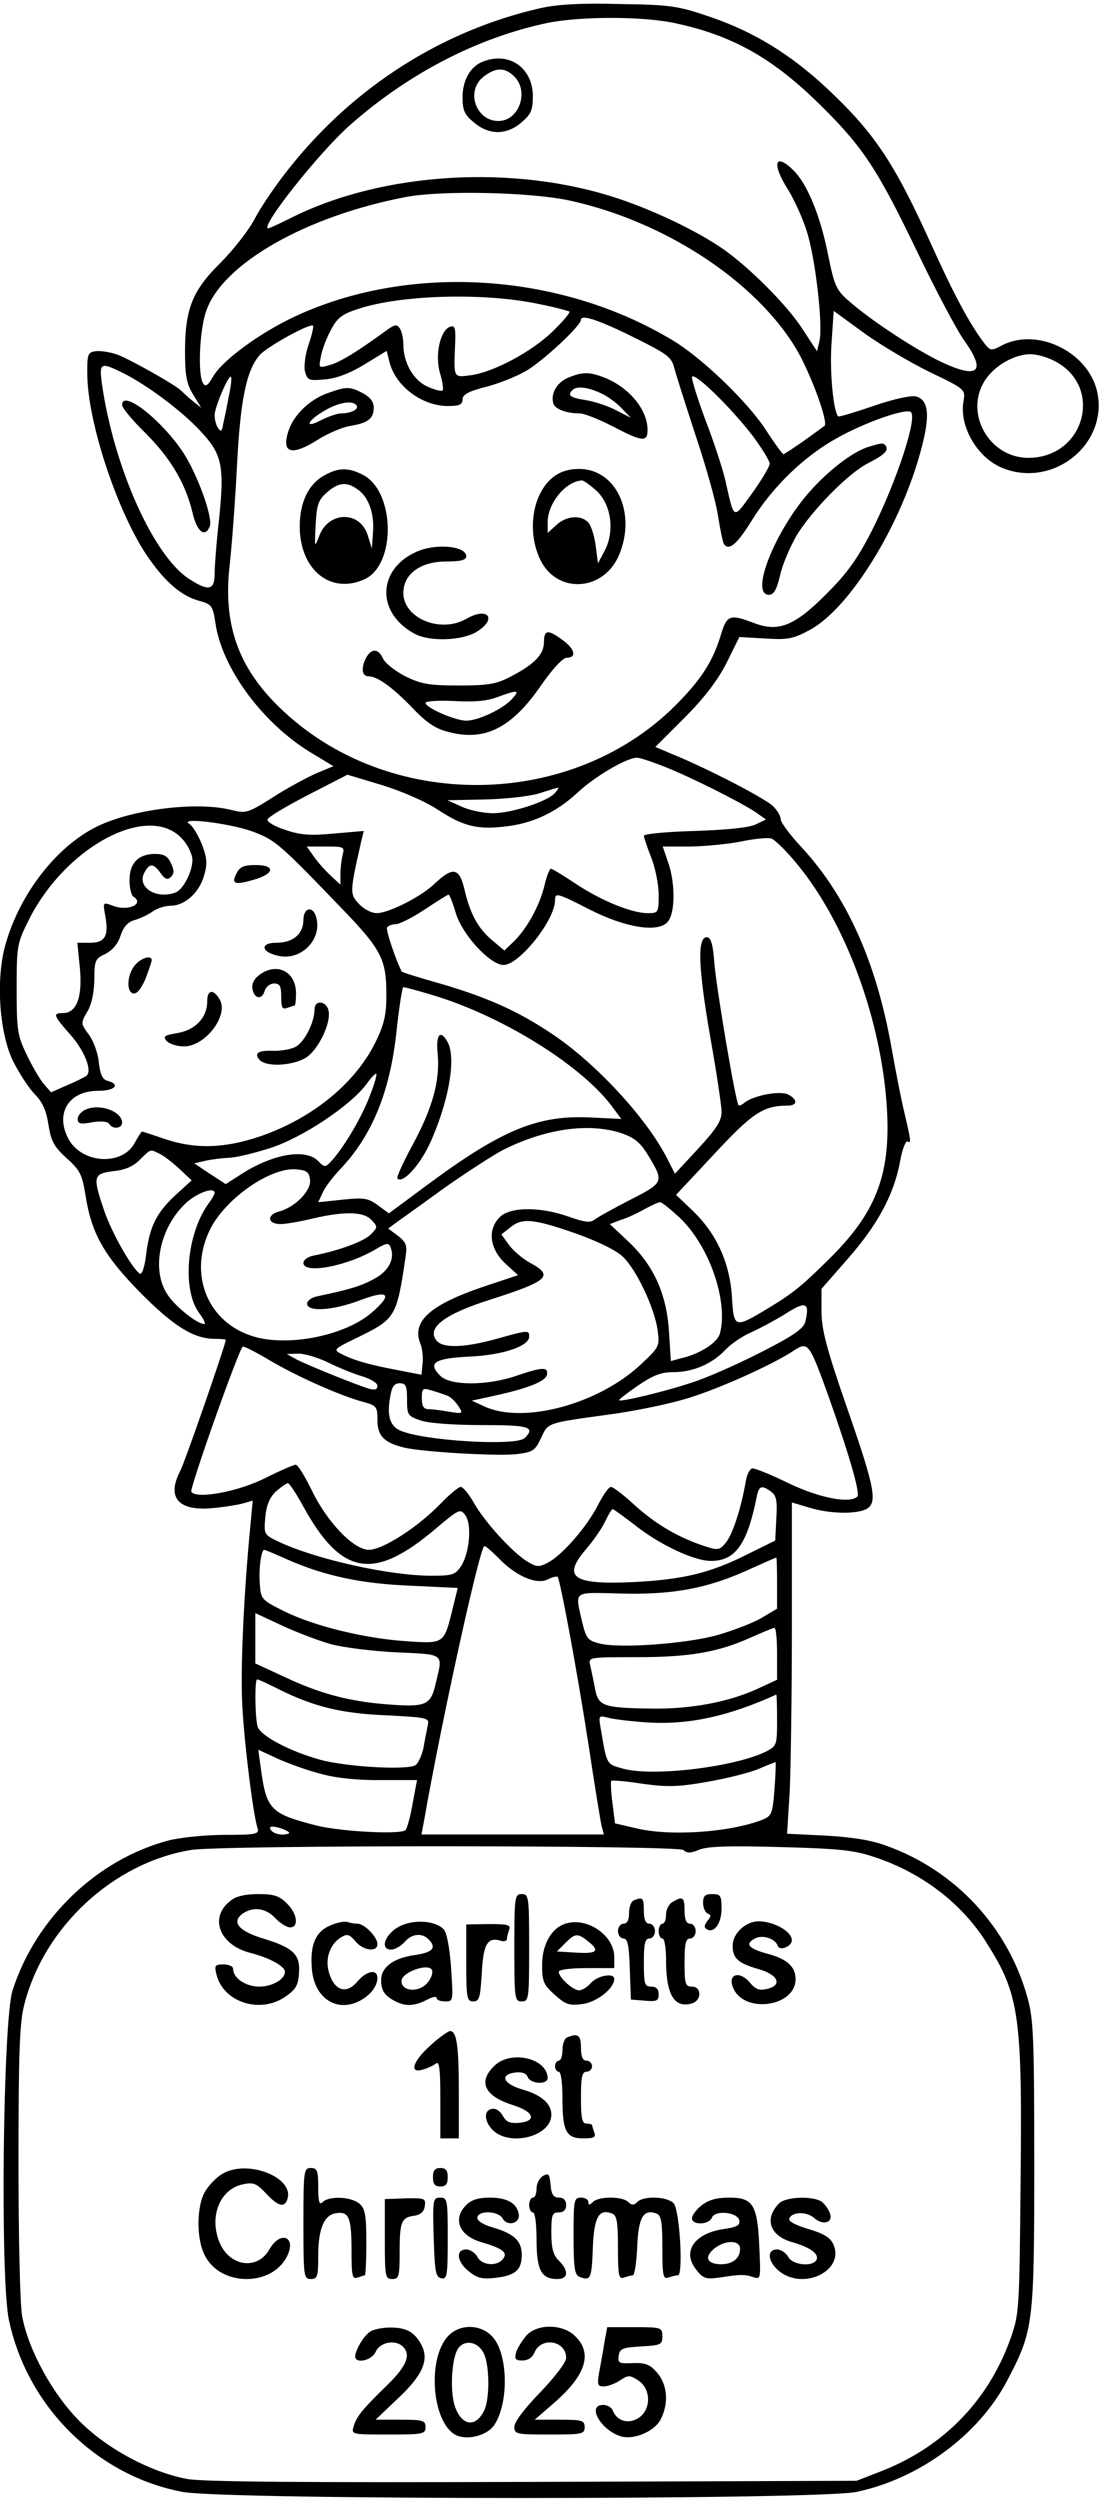 <?xml version="1.0" encoding="UTF-8" standalone="yes"?>
<svg version="1.0" xmlns="http://www.w3.org/2000/svg" width="3.084in" height="7.013in" viewBox="0 0 297 674" preserveAspectRatio="xMidYMid meet">
  <g transform="translate(0,674) scale(0.1,-0.1)" fill="#000000" stroke="none">
    <path d="M1461 6725 c-264 -60 -501 -210 -675 -427 -36 -44 -79 -107 -97 -141
-17 -33 -60 -87 -94 -121 -75 -74 -95 -124 -95 -239 0 -64 4 -87 22 -116 l22
-36 -25 20 c-13 11 -26 23 -29 26 -12 14 -145 89 -176 99 -19 6 -44 10 -56 8
-21 -3 -23 -8 -22 -68 3 -129 80 -361 159 -481 50 -74 95 -113 146 -126 31 -9
34 -13 41 -58 17 -122 126 -270 256 -350 l63 -38 -48 -20 c-26 -12 -79 -40
-117 -65 -67 -42 -71 -43 -112 -33 -92 23 -266 2 -362 -45 -108 -53 -208 -180
-247 -318 -26 -90 -18 -232 18 -311 16 -33 42 -74 59 -92 23 -23 33 -46 39
-85 7 -44 15 -59 49 -90 36 -32 42 -44 51 -100 16 -103 50 -163 147 -262 90
-91 144 -125 200 -126 17 0 32 -1 32 -3 0 -12 -110 -329 -123 -354 -38 -73 -4
-110 91 -100 31 3 68 9 81 13 l24 7 -6 -64 c-18 -183 -28 -396 -22 -494 6
-105 29 -290 41 -327 5 -16 -4 -18 -88 -18 -52 0 -120 -7 -152 -15 -193 -51
-359 -209 -422 -405 -26 -80 -34 -776 -10 -890 49 -234 237 -421 469 -465 116
-22 1717 -22 1822 0 170 36 330 154 407 301 71 135 73 152 73 584 0 337 -2
393 -18 449 -52 191 -196 346 -383 412 -40 15 -93 23 -163 27 l-104 5 7 111
c3 61 6 262 6 448 l0 336 47 -14 c55 -17 126 -18 154 -4 31 17 24 55 -51 271
-57 164 -70 215 -70 264 l0 60 70 80 c81 92 125 173 142 262 6 35 16 60 21 56
10 -6 9 2 -11 87 -6 25 -21 100 -33 168 -41 230 -120 406 -241 538 -32 34 -58
69 -58 77 0 9 -10 26 -22 37 -24 22 -175 100 -265 137 l-52 22 78 78 c54 54
89 100 114 148 l35 71 70 -4 c62 -4 76 -1 122 24 109 60 248 287 301 493 23
88 18 128 -16 137 -13 3 -61 -7 -115 -26 -50 -17 -93 -30 -95 -28 -13 15 -23
120 -18 195 l6 90 81 -59 c44 -32 125 -80 178 -106 96 -46 97 -47 92 -78 -13
-70 39 -157 109 -183 135 -51 279 65 253 203 -21 110 -161 180 -258 130 -30
-16 -32 -15 -49 7 -40 53 -82 132 -143 267 -100 221 -154 301 -282 421 -99 92
-197 152 -314 192 -88 30 -107 33 -245 35 -105 3 -169 -1 -214 -11z m360 -40
c157 -33 266 -94 394 -220 117 -115 156 -174 266 -403 49 -102 105 -207 124
-234 61 -85 40 -106 -59 -60 -70 33 -189 111 -250 164 -36 31 -41 42 -58 126
-21 106 -56 190 -92 227 -52 52 -62 21 -16 -51 16 -26 38 -74 49 -108 24 -71
45 -254 36 -298 l-7 -30 -38 58 c-40 64 -148 172 -220 221 -69 47 -182 101
-278 133 -280 94 -636 73 -884 -51 -32 -16 -60 -29 -63 -29 -25 0 137 205 221
279 158 140 347 237 534 276 89 18 254 18 341 0z m-281 -480 c256 -56 502
-217 612 -401 39 -66 88 -200 76 -208 -2 -1 -26 -19 -54 -39 -29 -20 -54 -37
-57 -37 -2 0 -24 29 -47 65 -50 77 -174 196 -253 243 -306 184 -713 208 -1022
63 -95 -45 -193 -117 -219 -161 -14 -25 -21 -29 -27 -19 -15 23 -10 143 8 195
43 128 271 258 542 309 97 18 336 13 441 -10z m-81 -280 c41 -8 77 -18 80 -20
2 -3 -18 -27 -46 -54 -57 -55 -160 -110 -222 -118 -46 -6 -45 -8 -41 85 2 44
-1 51 -14 46 -27 -10 -41 -77 -27 -125 7 -23 10 -44 7 -47 -4 -3 -22 2 -42 11
-38 18 -64 65 -64 114 0 15 -4 34 -9 42 -8 12 -13 12 -33 -2 -82 -60 -128 -88
-156 -96 -31 -9 -31 -9 -25 22 3 18 15 50 27 72 17 33 30 43 73 57 116 39 344
45 492 13z m261 -93 c86 -43 95 -50 103 -82 5 -19 31 -100 57 -180 27 -80 54
-176 60 -214 6 -38 13 -73 16 -78 13 -21 36 -2 77 65 57 91 141 172 230 221
73 41 183 80 198 70 20 -12 -38 -188 -104 -319 -39 -77 -67 -116 -122 -171
-87 -88 -131 -106 -198 -80 -63 24 -72 21 -87 -26 -21 -72 -50 -120 -114 -186
-283 -295 -789 -302 -1082 -15 -112 109 -152 227 -133 386 5 45 14 161 19 257
9 187 26 268 63 309 22 23 136 86 143 78 2 -2 -3 -25 -12 -51 -9 -26 -13 -58
-10 -72 7 -25 10 -26 55 -22 32 3 68 17 107 41 l59 36 8 -32 c17 -64 88 -117
157 -117 32 0 40 4 40 18 0 13 16 22 68 35 37 10 88 31 112 47 50 33 140 118
140 133 0 16 52 -2 150 -51z m1129 -60 c135 -68 83 -262 -70 -262 -107 0 -175
123 -116 211 26 39 79 69 122 69 17 0 45 -8 64 -18z m-2516 -33 c67 -34 158
-102 209 -157 58 -62 65 -93 50 -238 -7 -61 -12 -128 -12 -148 0 -43 -16 -47
-66 -15 -98 60 -207 304 -239 532 -7 54 -3 56 58 26z m1703 -172 c24 -33 44
-65 44 -73 0 -7 -21 -43 -47 -79 -53 -73 -48 -75 -73 35 -7 30 -30 101 -52
158 -21 56 -38 110 -38 119 0 22 104 -79 166 -160z m-1418 108 c-5 -28 -12
-61 -15 -74 -3 -20 -6 -22 -14 -10 -5 7 -9 23 -9 34 0 22 38 110 44 104 3 -2
0 -27 -6 -54z m1182 -1001 c74 -30 203 -95 243 -122 l27 -19 -27 -13 c-18 -9
-77 -15 -165 -18 -76 -2 -138 -8 -138 -13 0 -4 9 -31 20 -59 11 -28 20 -73 20
-100 0 -49 -1 -50 -30 -50 -43 0 -126 34 -195 80 -33 22 -63 40 -66 40 -4 0
-12 -21 -18 -47 -14 -56 -49 -118 -84 -151 l-24 -23 -32 27 c-39 32 -61 73
-76 139 -14 58 -31 61 -80 15 -37 -36 -125 -80 -157 -80 -14 0 -35 11 -48 25
-25 27 -25 31 6 168 l7 29 -81 -7 c-63 -6 -91 -4 -131 10 -29 9 -50 22 -48 28
2 7 51 36 109 66 l107 55 93 -28 c55 -17 117 -44 152 -67 67 -44 106 -54 181
-45 74 8 137 38 193 89 47 45 134 96 163 97 8 0 44 -12 79 -26z m-300 -69
c-19 -23 -117 -55 -168 -55 -26 0 -64 8 -85 18 l-38 17 98 2 c54 1 121 8 148
16 28 9 52 16 54 16 2 1 -2 -6 -9 -14z m-816 -105 c61 -23 71 -32 247 -215 98
-102 113 -131 113 -220 1 -56 -5 -82 -26 -127 -53 -113 -169 -210 -312 -260
-99 -34 -178 -36 -261 -8 -32 11 -60 20 -61 20 -2 0 -10 -13 -19 -29 -33 -65
-145 -59 -181 11 -35 68 2 128 81 128 45 0 62 17 26 27 -14 3 -20 17 -24 50
-2 25 -15 59 -27 75 -22 30 -22 31 -4 62 12 20 18 51 19 86 0 52 2 57 30 70
19 10 34 27 41 50 8 23 19 36 37 41 14 4 36 14 49 23 12 9 34 16 49 16 38 0
77 35 90 80 10 33 9 47 -5 85 -10 25 -25 50 -34 56 -32 19 110 2 172 -21z
m-191 -20 c15 -16 27 -42 27 -56 0 -32 -25 -80 -45 -88 -52 -20 -106 14 -85
53 14 27 25 26 44 -1 12 -17 19 -19 28 -10 9 9 9 18 0 37 -9 19 -19 25 -43 25
-45 0 -69 -25 -69 -71 0 -21 5 -41 10 -44 32 -20 -14 -41 -55 -25 -27 10 -27
10 -21 -25 11 -56 0 -75 -40 -75 l-35 0 7 -70 c7 -77 -9 -120 -46 -120 -28 0
-26 -6 19 -57 39 -44 61 -98 45 -112 -5 -4 -29 -16 -53 -26 l-43 -19 -21 24
c-11 14 -32 50 -46 80 -24 50 -26 66 -26 175 0 115 1 123 32 185 99 200 326
321 416 220z m1660 -66 c133 -160 230 -425 244 -664 10 -178 -30 -280 -157
-405 -75 -74 -96 -91 -165 -133 -90 -54 -92 -54 -97 32 -6 92 -42 171 -106
232 l-45 43 103 110 c103 111 133 131 198 131 27 0 29 16 2 30 -21 11 -93 -2
-118 -22 -7 -6 -14 -9 -16 -7 -8 8 -58 305 -65 379 -4 57 -10 75 -21 75 -26 0
-23 -82 9 -267 17 -96 31 -188 31 -205 0 -24 -14 -46 -63 -99 l-63 -68 -23 45
c-56 108 -193 256 -311 334 -91 61 -175 98 -298 134 -57 16 -105 31 -106 33
-15 27 -44 113 -40 119 3 5 13 9 23 9 10 0 46 18 79 40 33 22 62 40 64 40 3 0
11 -21 19 -47 16 -59 93 -143 130 -143 42 0 139 121 139 175 0 21 5 20 95 -26
95 -48 181 -62 208 -34 22 21 23 106 2 164 l-14 41 77 0 c42 1 104 7 137 14
33 7 68 10 78 8 10 -2 41 -33 70 -68z m-1227 24 c-3 -13 -6 -36 -6 -52 l0 -29
-26 24 c-14 13 -35 36 -46 52 l-19 27 51 0 c49 0 52 -1 46 -22z m235 -377
c191 -55 416 -194 498 -310 l20 -27 -83 4 c-141 7 -238 -32 -437 -179 l-108
-80 -30 22 c-26 19 -37 21 -95 15 l-66 -7 12 26 c6 14 28 43 49 65 85 90 134
209 151 375 7 63 15 115 18 115 3 0 35 -8 71 -19z m-161 -273 c-21 -57 -69
-138 -102 -175 -19 -21 -20 -21 -39 -2 -33 33 -119 19 -202 -33 l-47 -30 -43
28 -42 28 30 7 c17 4 44 7 62 8 18 0 68 12 112 26 86 27 219 115 262 174 12
17 24 29 26 27 2 -2 -5 -28 -17 -58z m681 -103 c34 -12 50 -25 71 -60 43 -71
42 -73 -48 -119 -45 -23 -88 -47 -96 -53 -12 -10 -26 -9 -71 7 -76 27 -156 27
-185 0 -35 -33 -30 -85 13 -126 l35 -32 -93 -31 c-145 -49 -195 -94 -171 -154
5 -12 8 -36 6 -53 l-3 -31 -67 13 c-80 15 -121 28 -151 44 -21 11 -18 13 46
44 102 50 105 55 129 217 5 31 2 39 -20 57 l-27 20 23 17 c13 9 70 50 128 92
58 41 128 86 155 101 117 60 237 77 326 47z m-1248 -56 c12 -6 36 -25 53 -41
l32 -30 -43 -39 c-52 -48 -71 -86 -80 -161 -4 -33 -11 -55 -17 -52 -21 13 -78
114 -97 172 -31 91 -29 98 25 105 32 3 55 13 72 31 31 30 27 29 55 15z m405
-70 c3 -29 -41 -74 -84 -85 -34 -9 -31 -34 4 -34 15 0 54 7 87 15 86 20 138
19 159 -4 17 -18 17 -20 -2 -39 -19 -19 -84 -43 -154 -57 -16 -3 -28 -12 -28
-20 0 -31 119 -9 197 38 29 17 34 17 39 3 11 -30 -5 -62 -43 -83 -34 -19 -64
-29 -155 -48 -16 -3 -28 -12 -28 -20 0 -23 70 -19 145 10 75 28 87 16 31 -33
-74 -65 -235 -96 -329 -63 -120 41 -168 171 -108 289 42 82 161 165 231 160
30 -3 35 -7 38 -29z m-258 -35 c0 -3 -8 -18 -19 -32 -57 -83 -69 -229 -23
-292 12 -16 19 -30 14 -30 -19 0 -78 47 -99 79 -46 68 -21 185 53 251 31 26
74 41 74 24z m1256 -66 c80 -75 132 -224 110 -312 -6 -26 -54 -57 -107 -69
l-26 -7 -5 78 c-6 102 -41 180 -110 245 l-50 47 29 11 c17 5 45 18 64 29 19
10 38 19 42 19 5 1 28 -18 53 -41z m-281 -43 c59 -21 111 -46 128 -63 37 -35
85 -137 94 -197 6 -46 5 -47 -45 -94 -114 -107 -314 -161 -420 -115 l-37 17
60 13 c91 20 140 39 143 57 4 22 -12 21 -83 -3 -79 -27 -178 -27 -205 0 -35
35 -17 47 78 52 91 4 162 28 162 54 0 18 -2 18 -88 -6 -86 -24 -145 -26 -162
-5 -28 34 20 71 142 110 160 51 176 65 111 100 -20 11 -46 33 -57 48 l-21 29
24 19 c32 26 61 24 176 -16z m621 -240 c-5 -18 -34 -38 -123 -83 -65 -33 -147
-69 -183 -80 -71 -24 -192 -53 -197 -48 -2 1 21 19 50 39 41 28 63 37 96 37
54 0 105 22 141 60 15 16 47 38 71 48 24 11 67 34 94 51 53 34 64 29 51 -24z
m64 -203 c56 -158 85 -260 77 -268 -20 -20 -102 -4 -184 35 -47 23 -91 41 -99
41 -7 0 -16 -16 -19 -37 -12 -70 -35 -141 -53 -163 -17 -21 -21 -22 -58 -10
-70 23 -130 58 -187 109 -30 28 -60 51 -66 51 -6 0 -22 -23 -36 -51 -30 -58
-96 -134 -135 -154 -23 -12 -30 -12 -56 4 -40 25 -115 107 -144 159 -13 23
-29 42 -35 42 -6 0 -31 -21 -55 -46 -61 -63 -156 -124 -193 -124 -42 0 -115
77 -156 164 -18 36 -36 66 -42 66 -5 0 -42 -16 -82 -36 -73 -37 -187 -58 -200
-37 -5 8 126 379 139 392 2 2 34 -14 71 -36 74 -44 191 -96 253 -113 38 -10
40 -13 40 -50 0 -43 19 -61 73 -74 51 -12 261 -24 307 -17 40 5 47 10 62 43
20 42 14 40 180 63 64 8 156 27 205 41 85 24 237 92 298 132 39 26 42 21 95
-126z m-1353 94 c26 -13 67 -30 91 -37 23 -7 42 -18 42 -26 0 -10 -7 -12 -22
-8 -39 12 -167 64 -196 79 l-27 15 32 1 c17 0 53 -11 80 -24z m213 -100 c0
-42 2 -45 38 -57 22 -7 88 -12 165 -12 127 0 145 -5 115 -35 -23 -23 -280 -7
-338 21 -27 13 -35 41 -25 93 4 25 11 34 25 34 17 0 20 -7 20 -44z m110 10 c9
-4 21 -16 29 -28 13 -20 12 -21 -25 -15 -22 4 -47 7 -56 7 -13 0 -18 8 -18 29
0 28 2 29 28 21 15 -4 34 -11 42 -14z m-392 -296 c104 -190 191 -205 357 -65
65 55 69 57 82 39 19 -24 12 -103 -11 -138 -15 -23 -23 -26 -79 -26 -114 0
-311 44 -412 91 -42 20 -42 20 -38 67 3 33 12 54 29 70 14 12 28 22 32 22 4 0
22 -27 40 -60z m1266 37 c14 -10 17 -25 14 -72 l-3 -60 -75 -37 c-99 -50 -172
-68 -305 -75 -167 -8 -197 12 -131 89 19 22 42 55 51 74 9 19 18 34 21 34 2 0
28 -19 57 -41 67 -54 162 -99 208 -99 66 0 98 44 124 173 6 30 13 33 39 14z
m-738 -178 c45 -48 101 -73 132 -60 13 7 26 10 29 8 7 -8 54 -262 84 -457 16
-107 32 -204 35 -217 l6 -22 -246 0 -247 0 7 37 c46 264 151 742 163 742 4 0
20 -14 37 -31z m-572 -4 c101 -45 203 -67 337 -72 l126 -6 -15 -61 c-22 -89
-22 -90 -122 -83 -111 7 -248 40 -330 80 -64 32 -65 33 -68 76 -3 41 4 91 12
91 2 0 29 -11 60 -25z m1326 -65 l0 -69 -42 -25 c-24 -14 -77 -34 -118 -46
-85 -24 -267 -37 -320 -23 -32 8 -36 14 -47 59 -19 85 -27 79 103 76 139 -4
233 13 342 62 42 19 78 35 80 35 1 1 2 -30 2 -69z m-1205 -165 c33 -9 113 -19
178 -22 130 -6 124 -2 105 -82 -14 -62 -26 -67 -137 -58 -99 8 -178 29 -273
74 l-78 36 0 68 0 68 73 -34 c39 -18 99 -41 132 -50z m1205 -26 l0 -70 -54
-25 c-77 -35 -177 -54 -281 -53 -135 2 -148 6 -157 54 -4 22 -10 50 -13 63 -5
22 -5 22 127 22 144 0 221 14 309 54 30 13 57 25 62 25 4 1 7 -31 7 -70z
m-1352 -93 c97 -49 172 -68 295 -73 114 -6 118 -7 113 -27 -2 -12 -8 -38 -11
-58 -4 -21 -14 -43 -21 -49 -18 -15 -186 -6 -259 14 -83 23 -162 65 -169 90
-7 27 -8 127 -1 127 3 0 27 -11 53 -24z m1352 -86 c0 -66 -1 -70 -28 -84 -82
-42 -306 -70 -389 -47 -44 12 -43 10 -59 105 -7 38 -6 39 17 33 13 -4 60 -10
104 -13 112 -8 221 15 353 75 1 0 2 -30 2 -69z m-1230 -146 c41 -11 101 -17
161 -16 l96 0 -12 -64 c-6 -35 -15 -67 -19 -71 -12 -13 -176 -4 -240 12 -125
32 -136 43 -151 154 l-7 51 54 -25 c29 -13 82 -32 118 -41z m1223 -41 c-5 -66
-8 -72 -32 -82 -90 -35 -255 -46 -347 -22 l-52 12 -7 56 c-4 30 -5 57 -3 59 3
2 40 -1 84 -8 66 -9 95 -9 174 5 53 9 116 25 140 35 25 11 46 19 46 18 1 0 0
-33 -3 -73z m-1318 -121 c-21 -5 -45 5 -45 17 0 5 13 4 31 -2 21 -8 26 -13 14
-15z m1072 -43 c9 -9 20 -9 43 1 23 9 79 11 218 7 153 -4 199 -8 252 -26 130
-42 240 -126 307 -234 88 -139 96 -196 91 -652 -3 -347 -4 -351 -29 -421 -61
-167 -185 -292 -355 -356 l-59 -23 -875 -3 c-620 -2 -892 0 -935 8 -99 19
-215 81 -289 155 -74 74 -139 193 -156 284 -6 29 -10 218 -10 418 0 300 3 376
16 426 54 209 240 381 449 416 81 14 1319 13 1332 0z"/>
    <path d="M1304 6580 c-33 -13 -54 -50 -54 -96 0 -35 5 -47 31 -68 19 -17 43
-26 64 -26 21 0 45 9 64 26 26 22 31 33 31 71 0 77 -65 122 -136 93z m86 -40
c41 -41 12 -120 -43 -120 -61 0 -89 81 -41 119 33 26 58 27 84 1z"/>
    <path d="M1534 5726 c-31 -14 -47 -45 -38 -71 6 -14 36 -25 71 -25 12 0 52
-16 89 -35 80 -42 94 -43 94 -10 0 54 -47 112 -112 140 -45 18 -63 18 -104 1z
m91 -42 c18 -8 43 -27 56 -41 l24 -25 -39 20 c-22 12 -59 24 -83 28 -41 6 -51
13 -36 27 11 12 43 8 78 -9z"/>
    <path d="M886 5685 c-49 -17 -92 -59 -106 -101 -21 -62 8 -70 79 -25 25 16 64
33 86 37 50 8 65 20 65 50 0 16 -10 28 -30 39 -35 18 -44 18 -94 0z m78 -34
c6 -10 -16 -21 -43 -21 -9 0 -33 -8 -53 -18 -47 -25 -39 -2 10 26 39 23 77 28
86 13z"/>
    <path d="M2348 5540 c-46 -14 -116 -69 -170 -133 -90 -109 -150 -267 -100
-267 13 0 21 14 30 52 6 29 27 77 44 107 41 68 140 169 193 196 43 22 57 34
49 47 -6 9 -10 9 -46 -2z"/>
    <path d="M872 5460 c-40 -24 -62 -73 -62 -135 0 -117 83 -185 175 -143 86 39
83 237 -4 282 -40 21 -69 20 -109 -4z m94 -35 c30 -20 46 -65 42 -116 l-3 -44
-11 35 c-20 67 -105 67 -131 0 -13 -34 -13 -34 -10 29 3 55 7 67 31 88 31 27
53 29 82 8z"/>
    <path d="M1495 5458 c-56 -44 -72 -146 -35 -223 44 -92 167 -87 211 8 51 114
-4 237 -106 237 -28 0 -51 -7 -70 -22z m116 -36 c41 -37 51 -110 23 -163 l-18
-34 -6 46 c-3 26 -12 54 -19 63 -19 23 -61 20 -88 -6 l-23 -21 0 29 c0 51 48
110 92 113 4 1 22 -12 39 -27z"/>
    <path d="M1125 5256 c-107 -48 -108 -167 -3 -222 40 -21 127 -18 166 6 57 35
31 69 -28 35 -70 -40 -170 2 -170 70 0 51 46 85 116 85 39 0 54 4 54 14 0 28
-82 36 -135 12z"/>
    <path d="M1470 5012 c0 -33 -26 -60 -90 -93 -38 -20 -60 -24 -140 -24 -81 0
-102 4 -145 25 -27 14 -54 35 -60 48 -12 27 -31 28 -45 3 -15 -28 -12 -51 5
-51 25 0 66 -30 120 -86 36 -38 62 -56 95 -64 99 -27 172 9 252 125 32 46 59
75 70 75 27 0 22 24 -12 48 -39 29 -50 28 -50 -6z m-86 -153 c-24 -27 -91 -59
-124 -59 -30 0 -110 35 -110 48 0 5 35 7 78 5 53 -3 89 0 117 11 55 20 61 19
39 -5z"/>
    <path d="M330 5653 c0 -8 28 -42 63 -76 69 -69 108 -136 127 -214 12 -53 34
-70 47 -38 9 24 -34 142 -73 201 -58 87 -164 170 -164 127z"/>
    <path d="M640 4389 c-16 -30 -7 -34 45 -19 57 16 61 40 5 40 -30 0 -42 -5 -50
-21z"/>
    <path d="M820 4262 c0 -38 -28 -62 -73 -62 -47 0 -41 -27 9 -36 59 -11 114 45
99 103 -8 34 -35 29 -35 -5z"/>
    <path d="M366 4141 c-22 -24 -26 -74 -6 -78 10 -2 21 12 33 39 9 24 17 47 17
51 0 14 -27 7 -44 -12z"/>
    <path d="M702 4114 c-14 -10 -22 -24 -20 -37 4 -28 25 -33 33 -8 3 12 15 21
26 21 15 0 19 -7 19 -36 0 -29 3 -35 16 -30 9 3 18 6 20 6 2 0 4 15 4 33 0 59
-51 85 -98 51z"/>
    <path d="M560 4042 c0 -44 -32 -78 -81 -86 -35 -6 -39 -9 -29 -21 7 -8 28 -15
47 -15 59 0 123 86 96 128 -17 28 -33 25 -33 -6z"/>
    <path d="M850 4020 c0 -35 -27 -88 -51 -101 -13 -7 -39 -11 -58 -11 -43 2 -55
-6 -40 -24 17 -20 88 -17 125 5 33 20 69 93 62 127 -5 27 -38 31 -38 4z"/>
    <path d="M233 3750 c-13 -5 -23 -17 -23 -26 0 -13 7 -15 39 -9 24 4 42 2 46
-4 9 -16 35 -13 35 3 0 30 -59 52 -97 36z"/>
    <path d="M1183 3898 c6 -71 -14 -145 -69 -246 -25 -46 -43 -86 -40 -89 14 -14
57 32 85 89 52 111 75 234 51 279 -20 37 -33 21 -27 -33z"/>
    <path d="M623 1612 c-59 -45 -30 -120 54 -141 51 -13 93 -36 93 -51 0 -20 -34
-40 -69 -40 -37 0 -71 23 -71 48 0 7 -12 12 -26 12 -23 0 -25 -3 -19 -27 18
-75 117 -107 185 -61 29 20 36 31 38 64 4 50 -15 69 -94 93 -67 20 -89 44 -60
67 29 21 64 17 90 -11 13 -14 31 -25 40 -25 24 0 20 37 -9 65 -20 20 -34 25
-77 25 -35 0 -61 -6 -75 -18z"/>
    <path d="M1390 1485 c0 -138 1 -145 20 -145 19 0 20 7 20 145 0 138 -1 145
-20 145 -19 0 -20 -7 -20 -145z"/>
    <path d="M1900 1606 c0 -13 6 -26 13 -29 9 -3 9 -7 -1 -19 -9 -12 -10 -18 -2
-23 20 -12 40 16 40 56 0 35 -3 39 -25 39 -20 0 -25 -5 -25 -24z"/>
    <path d="M1713 1613 c-7 -2 -13 -18 -13 -34 0 -19 -5 -29 -15 -29 -8 0 -15 -9
-15 -20 0 -11 7 -20 15 -20 11 0 15 -18 17 -82 l3 -83 38 -3 c32 -3 37 0 37
17 0 14 -6 21 -20 21 -18 0 -20 7 -20 65 0 51 3 65 15 65 8 0 15 9 15 20 0 11
-7 20 -15 20 -10 0 -15 11 -15 35 0 35 -3 38 -27 28z"/>
    <path d="M1818 1609 c-10 -5 -18 -21 -18 -34 0 -14 -4 -25 -10 -25 -5 0 -10
-9 -10 -20 0 -11 5 -20 10 -20 6 0 10 -26 10 -59 0 -94 23 -131 71 -116 26 9
25 45 -1 45 -18 0 -20 7 -20 65 0 51 3 65 15 65 8 0 15 9 15 20 0 11 -7 20
-15 20 -10 0 -15 11 -15 35 0 37 -5 40 -32 24z"/>
    <path d="M892 1545 c-40 -17 -55 -54 -49 -119 7 -78 68 -117 130 -84 28 15 46
38 47 61 0 25 -28 21 -54 -9 -29 -35 -61 -26 -76 21 -13 39 1 80 33 99 15 9
22 7 37 -11 21 -26 60 -31 60 -8 0 19 -35 55 -54 55 -8 0 -20 2 -28 5 -7 2
-28 -2 -46 -10z"/>
    <path d="M1080 1543 c-39 -20 -55 -63 -23 -63 10 0 26 9 36 20 19 23 47 26 65
8 23 -23 12 -36 -39 -43 -56 -8 -89 -33 -89 -67 0 -29 9 -42 37 -57 29 -15 52
-14 86 3 15 8 27 11 27 5 0 -5 10 -9 23 -9 22 0 22 1 16 91 -4 56 -12 96 -20
104 -24 24 -81 27 -119 8z m74 -154 c-23 -26 -69 -22 -69 6 0 25 78 51 83 28
2 -8 -4 -23 -14 -34z"/>
    <path d="M1531 1551 c-40 -11 -66 -56 -66 -113 0 -44 4 -53 34 -80 29 -26 39
-30 75 -25 39 5 86 42 86 68 0 17 -45 9 -63 -11 -9 -11 -24 -20 -32 -20 -17 0
-55 35 -55 50 0 6 32 10 75 10 l75 0 0 30 c0 57 -70 107 -129 91z m60 -50 c31
-25 22 -33 -37 -29 l-49 3 23 23 c27 27 33 27 63 3z"/>
    <path d="M2030 1553 c-30 -11 -50 -37 -50 -63 0 -34 15 -47 71 -63 52 -15 64
-43 23 -53 -21 -5 -31 -2 -45 14 -29 37 -65 27 -47 -13 31 -69 168 -49 168 25
0 34 -23 55 -77 69 -50 14 -61 26 -33 41 21 11 55 0 62 -20 5 -15 38 -1 38 15
0 30 -73 62 -110 48z"/>
    <path d="M1260 1444 c0 -95 2 -104 19 -104 16 0 19 9 23 76 4 78 15 99 51 88
9 -3 17 -1 17 5 0 5 3 16 6 25 5 13 -4 15 -55 15 l-61 -1 0 -104z"/>
    <path d="M1163 1221 c-48 -43 -58 -77 -20 -65 12 3 28 11 35 16 9 8 12 -12 12
-96 l0 -106 25 0 25 0 0 123 c0 130 -6 167 -24 167 -6 -1 -30 -18 -53 -39z"/>
    <path d="M1533 1243 c-7 -2 -13 -18 -13 -34 0 -16 -4 -29 -10 -29 -5 0 -10 -7
-10 -15 0 -8 5 -15 10 -15 6 0 10 -30 10 -71 0 -90 10 -109 56 -109 29 0 35 3
30 16 -3 9 -6 18 -6 20 0 2 -7 4 -15 4 -12 0 -15 14 -15 70 0 56 3 70 15 70 8
0 15 7 15 15 0 8 -7 15 -15 15 -10 0 -15 11 -15 35 0 34 -8 40 -37 28z"/>
    <path d="M1335 1165 c-44 -43 -25 -81 51 -105 57 -18 66 -43 17 -48 -24 -2
-34 2 -43 17 -6 12 -17 21 -26 21 -26 0 -28 -30 -4 -56 46 -48 160 -19 160 40
0 30 -27 54 -81 69 -50 15 -59 40 -16 45 18 2 29 -2 33 -12 7 -19 54 -22 54
-3 -1 54 -101 77 -145 32z"/>
    <path d="M599 873 c-15 -9 -35 -30 -45 -47 -23 -39 -24 -129 0 -173 42 -83
179 -84 221 -3 28 54 -17 73 -47 20 -33 -58 -110 -46 -136 22 -27 70 4 142 65
154 28 6 37 2 62 -25 32 -34 49 -39 57 -17 23 60 -109 112 -177 69z"/>
    <path d="M820 740 c0 -143 1 -150 20 -150 18 0 20 7 20 63 0 73 16 111 49 115
34 5 41 -12 41 -102 0 -67 2 -77 16 -72 9 3 18 6 20 6 2 0 4 40 4 88 0 73 -3
92 -18 105 -22 20 -83 22 -100 5 -9 -9 -12 0 -12 40 0 45 -3 52 -20 52 -19 0
-20 -7 -20 -150z"/>
    <path d="M1170 865 c0 -18 5 -25 20 -25 15 0 20 7 20 25 0 18 -5 25 -20 25
-15 0 -20 -7 -20 -25z"/>
    <path d="M1468 869 c-10 -6 -18 -21 -18 -34 0 -14 -4 -25 -10 -25 -5 0 -10 -9
-10 -20 0 -11 5 -20 10 -20 6 0 10 -31 10 -74 0 -82 13 -106 56 -106 30 0 32
22 4 50 -15 15 -20 33 -20 75 0 48 2 55 20 55 13 0 20 7 20 20 0 13 -7 20 -19
20 -15 0 -21 8 -23 34 -3 30 -5 33 -20 25z"/>
    <path d="M1040 698 c0 -101 1 -108 20 -108 18 0 20 7 20 73 0 82 5 94 40 98
17 3 26 11 28 26 3 21 0 22 -52 21 l-56 -2 0 -108z"/>
    <path d="M1172 703 c3 -93 5 -108 21 -111 15 -3 17 7 17 107 0 105 -1 111 -20
111 -20 0 -21 -5 -18 -107z"/>
    <path d="M1260 790 c-38 -38 -19 -84 43 -101 57 -17 70 -28 56 -45 -17 -21
-57 -17 -69 6 -6 11 -20 20 -30 20 -30 0 -25 -35 8 -60 21 -17 36 -21 69 -17
55 6 73 21 73 62 0 38 -20 57 -77 74 -26 7 -43 18 -43 26 0 21 56 20 68 -1 13
-23 48 -14 44 11 -5 30 -31 45 -79 45 -30 0 -49 -6 -63 -20z"/>
    <path d="M1550 706 c0 -85 3 -105 16 -110 30 -12 33 -5 36 75 3 86 16 110 52
96 13 -5 16 -22 16 -93 0 -74 2 -85 16 -80 9 3 20 6 24 6 5 0 10 34 12 76 3
81 17 104 52 91 13 -5 16 -22 16 -93 0 -74 2 -85 16 -80 9 3 20 6 26 6 15 0 5
174 -11 194 -16 19 -81 22 -99 4 -9 -9 -15 -9 -24 0 -16 16 -80 16 -96 0 -9
-9 -12 -9 -12 0 0 7 -9 12 -20 12 -19 0 -20 -7 -20 -104z"/>
    <path d="M1896 789 c-14 -11 -26 -27 -26 -35 0 -19 46 -18 54 2 8 21 70 15 74
-8 2 -13 -7 -18 -43 -23 -79 -12 -112 -61 -74 -109 19 -25 27 -27 63 -22 58 9
68 9 92 1 20 -6 20 -4 16 82 -5 114 -17 133 -81 133 -34 0 -56 -6 -75 -21z
m104 -117 c0 -26 -20 -42 -51 -42 -38 0 -47 19 -19 42 29 24 70 24 70 0z"/>
    <path d="M2106 795 c-42 -42 -26 -89 37 -106 48 -14 72 -32 63 -48 -12 -19
-64 -13 -76 9 -6 11 -20 20 -30 20 -29 0 -25 -34 6 -59 67 -53 178 3 146 73
-8 18 -26 29 -67 41 -34 10 -55 21 -52 28 6 19 47 20 67 2 24 -21 52 -13 43
12 -3 10 -13 24 -21 31 -22 17 -97 15 -116 -3z"/>
    <path d="M999 447 c-18 -13 -39 -50 -39 -66 0 -21 45 -11 55 12 11 25 49 34
71 17 26 -22 15 -53 -38 -105 -70 -68 -84 -86 -92 -112 -7 -23 -6 -23 93 -23
94 0 101 1 101 20 0 18 -7 20 -67 20 l-68 0 61 58 c67 63 84 104 63 144 -19
35 -40 47 -84 47 -22 0 -47 -5 -56 -12z"/>
    <path d="M1211 436 c-57 -61 -44 -232 20 -267 31 -16 86 -2 105 27 40 61 37
194 -6 239 -32 34 -88 34 -119 1z m96 -46 c16 -31 17 -121 2 -154 -23 -49 -62
-43 -80 11 -14 43 -8 136 11 158 18 22 52 15 67 -15z"/>
    <path d="M1423 438 c-11 -13 -24 -33 -28 -45 -5 -19 -3 -23 17 -23 15 0 27 8
33 23 19 42 85 30 85 -16 0 -12 -30 -51 -70 -93 -42 -43 -70 -80 -70 -93 0
-20 5 -21 95 -21 88 0 95 1 95 20 0 18 -7 20 -67 20 l-68 0 53 46 c85 74 104
133 57 179 -33 34 -102 35 -132 3z"/>
    <path d="M1635 428 c-3 -18 -9 -54 -14 -80 -8 -44 -7 -48 11 -48 10 0 30 7 43
16 23 15 27 15 50 0 35 -23 35 -79 1 -101 -27 -18 -59 -9 -70 20 -3 8 -15 15
-26 15 -45 0 -7 -68 48 -85 35 -10 90 13 107 45 23 44 19 94 -9 127 -19 22
-31 27 -65 26 -38 -2 -42 0 -39 20 3 19 10 22 61 25 53 3 57 5 57 27 0 24 -2
25 -75 25 l-74 0 -6 -32z"/>
  </g>
</svg>